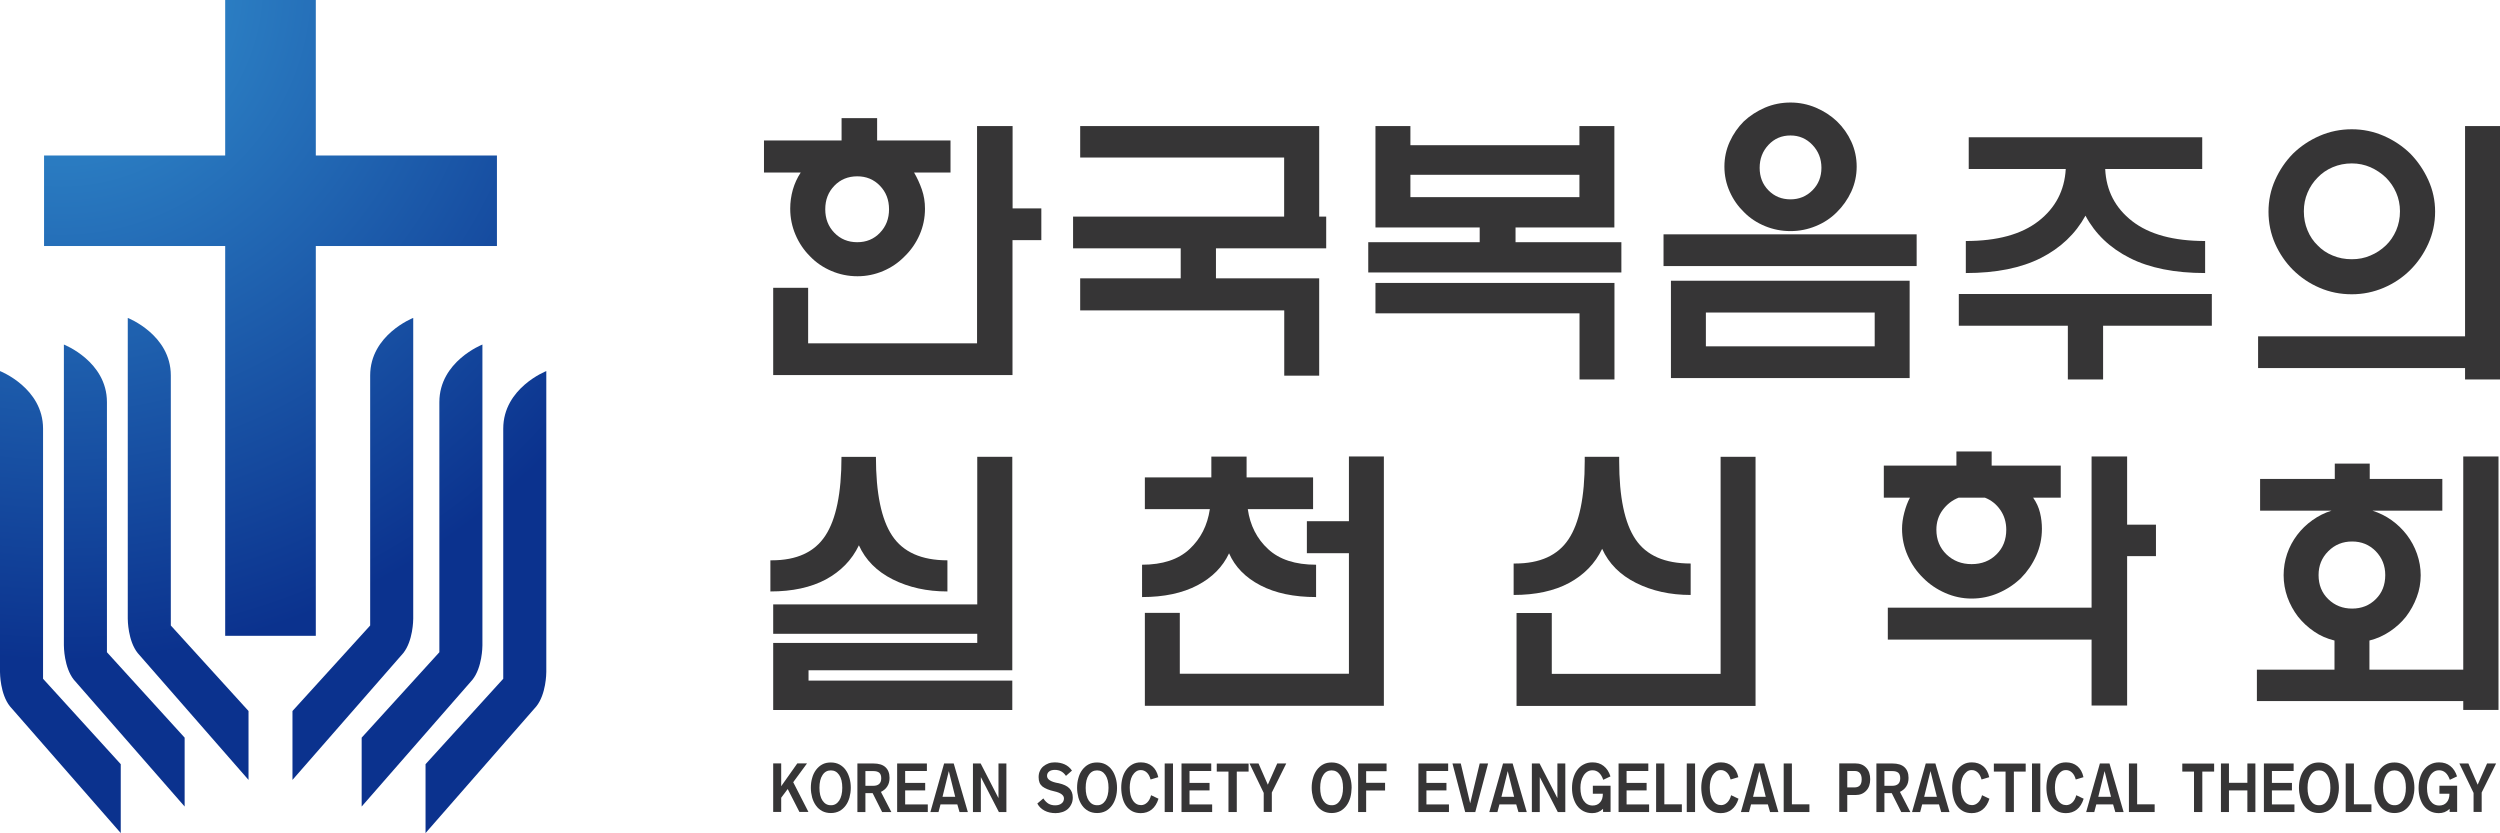 <?xml version="1.0" encoding="utf-8"?>
<!-- Generator: Adobe Illustrator 25.2.0, SVG Export Plug-In . SVG Version: 6.00 Build 0)  -->
<svg version="1.1" id="레이어_1" xmlns="http://www.w3.org/2000/svg" xmlns:xlink="http://www.w3.org/1999/xlink" x="0px"
	 y="0px" viewBox="0 0 249.68 83.2" style="enable-background:new 0 0 249.68 83.2;" xml:space="preserve">
<style type="text/css">
	.st0{fill:url(#SVGID_1_);}
	.st1{fill:url(#SVGID_2_);}
	.st2{fill:url(#SVGID_3_);}
	.st3{fill:url(#SVGID_4_);}
	.st4{fill:url(#SVGID_5_);}
	.st5{fill:url(#SVGID_6_);}
	.st6{fill:url(#SVGID_7_);}
	.st7{fill:url(#SVGID_8_);}
	.st8{fill:#363536;}
</style>
<g>
	<g>
		<g>
			<radialGradient id="SVGID_1_" cx="12.757" cy="61.786" r="2.762000e-03" gradientUnits="userSpaceOnUse">
				<stop  offset="0" style="stop-color:#3595D3"/>
				<stop  offset="1" style="stop-color:#0B328E"/>
			</radialGradient>
			<path class="st0" d="M12.76,61.79L12.76,61.79C12.76,61.78,12.76,61.79,12.76,61.79z"/>
			<radialGradient id="SVGID_2_" cx="6.168" cy="-1.463" r="67.51" gradientUnits="userSpaceOnUse">
				<stop  offset="0" style="stop-color:#3595D3"/>
				<stop  offset="1" style="stop-color:#0B328E"/>
			</radialGradient>
			<path class="st1" d="M17.06,37.5c0-4.07-4.3-5.75-4.3-5.75v30.03v0.01c0,0.14,0.02,2.21,0.99,3.43l11.07,12.67v-6.88l-7.76-8.54
				V37.5z"/>
			<radialGradient id="SVGID_3_" cx="6.168" cy="-1.466" r="67.514" gradientUnits="userSpaceOnUse">
				<stop  offset="0" style="stop-color:#3595D3"/>
				<stop  offset="1" style="stop-color:#0B328E"/>
			</radialGradient>
			<path class="st2" d="M10.68,40.16c0-4.07-4.3-5.75-4.3-5.75v30.03v0.01c0,0.14,0.02,2.21,0.99,3.43l11.07,12.67v-6.88l-7.76-8.53
				V40.16z"/>
			<radialGradient id="SVGID_4_" cx="6.169" cy="-1.463" r="67.51" gradientUnits="userSpaceOnUse">
				<stop  offset="0" style="stop-color:#3595D3"/>
				<stop  offset="1" style="stop-color:#0B328E"/>
			</radialGradient>
			<path class="st3" d="M4.3,42.81c0-4.07-4.3-5.75-4.3-5.75V67.1v0.01c0,0.14,0.02,2.21,0.99,3.43L12.06,83.2v-6.88L4.3,67.79
				V42.81z"/>
			<radialGradient id="SVGID_5_" cx="6.167" cy="-1.463" r="67.511" gradientUnits="userSpaceOnUse">
				<stop  offset="0" style="stop-color:#3595D3"/>
				<stop  offset="1" style="stop-color:#0B328E"/>
			</radialGradient>
			<path class="st4" d="M36.97,37.5c0-4.07,4.3-5.75,4.3-5.75v30.03v0.01c0,0.14-0.02,2.21-0.99,3.43L29.21,77.89v-6.88l7.76-8.54
				V37.5z"/>
			<radialGradient id="SVGID_6_" cx="6.167" cy="-1.466" r="67.514" gradientUnits="userSpaceOnUse">
				<stop  offset="0" style="stop-color:#3595D3"/>
				<stop  offset="1" style="stop-color:#0B328E"/>
			</radialGradient>
			<path class="st5" d="M43.88,40.16c0-4.07,4.3-5.75,4.3-5.75v30.03v0.01c0,0.14-0.02,2.21-0.99,3.43L36.12,80.55v-6.88l7.76-8.53
				V40.16z"/>
			<radialGradient id="SVGID_7_" cx="6.167" cy="-1.463" r="67.511" gradientUnits="userSpaceOnUse">
				<stop  offset="0" style="stop-color:#3595D3"/>
				<stop  offset="1" style="stop-color:#0B328E"/>
			</radialGradient>
			<path class="st6" d="M50.26,42.81c0-4.07,4.3-5.75,4.3-5.75V67.1v0.01c0,0.14-0.02,2.21-0.99,3.43L42.5,83.2v-6.88l7.76-8.53
				V42.81z"/>
		</g>
		<radialGradient id="SVGID_8_" cx="6.169" cy="-1.466" r="67.512" gradientUnits="userSpaceOnUse">
			<stop  offset="0" style="stop-color:#3595D3"/>
			<stop  offset="1" style="stop-color:#0B328E"/>
		</radialGradient>
		<polygon class="st7" points="49.63,15.53 31.54,15.53 31.54,0 22.49,0 22.49,15.53 4.4,15.53 4.4,24.57 22.49,24.57 22.49,63.5 
			31.54,63.5 31.54,24.57 49.63,24.57 		"/>
	</g>
	<g>
		<path class="st8" d="M87.59,14.03h7.34v3.2h-3.64c0.31,0.53,0.57,1.1,0.78,1.7c0.21,0.61,0.31,1.24,0.31,1.91
			c0,0.92-0.18,1.79-0.54,2.61c-0.36,0.82-0.86,1.54-1.48,2.14c-0.61,0.63-1.32,1.12-2.14,1.47c-0.82,0.35-1.68,0.53-2.58,0.53
			c-0.92,0-1.79-0.18-2.61-0.53c-0.82-0.35-1.54-0.84-2.14-1.47c-0.61-0.61-1.09-1.32-1.44-2.14c-0.35-0.82-0.53-1.69-0.53-2.61
			c0-0.65,0.09-1.28,0.26-1.89c0.18-0.62,0.44-1.19,0.79-1.72h-3.67v-3.2h7.75V11.8h3.55V14.03z M80.72,34.29h16.86v-21.7h3.55v8.22
			H104v3.17h-2.88v13.48h-23.9v-8.72h3.49V34.29z M87.88,23.25c0.61-0.63,0.91-1.41,0.91-2.35c0-0.94-0.3-1.72-0.91-2.35
			c-0.61-0.63-1.36-0.94-2.26-0.94c-0.92,0-1.68,0.31-2.29,0.94c-0.61,0.63-0.91,1.41-0.91,2.35c0,0.94,0.3,1.72,0.91,2.35
			c0.61,0.63,1.37,0.94,2.29,0.94C86.52,24.19,87.28,23.88,87.88,23.25z"/>
		<path class="st8" d="M107.88,15.73v-3.14h23.87v9.04h0.7v3.17h-11.01v3h10.31v9.72h-3.49V31h-20.38v-3.2h10.04v-3h-10.75v-3.17
			h21.08v-5.9H107.88z"/>
		<path class="st8" d="M147.79,22.72h-10.42V12.59h3.49v1.91h16.88v-1.91h3.49v10.13h-9.87v1.47h10.57v3.02h-25.28v-3.02h11.13
			V22.72z M161.24,28.27v9.63h-3.49v-6.61h-20.38v-3.03H161.24z M140.86,17.46v2.23h16.88v-2.23H140.86z"/>
		<path class="st8" d="M191.42,23.4v3.17h-25.28V23.4H191.42z M190.72,28.04v9.72h-23.84v-9.72H190.72z M170.37,31.21v3.38h16.86
			v-3.38H170.37z M184.89,19.14c-0.36,0.78-0.85,1.47-1.45,2.06c-0.59,0.59-1.28,1.05-2.09,1.38c-0.8,0.33-1.64,0.5-2.53,0.5
			c-0.9,0-1.75-0.17-2.55-0.5c-0.8-0.33-1.5-0.79-2.08-1.38c-0.61-0.59-1.09-1.27-1.44-2.06c-0.35-0.78-0.53-1.62-0.53-2.5
			s0.18-1.71,0.53-2.48c0.35-0.77,0.82-1.45,1.41-2.04c0.61-0.57,1.31-1.02,2.11-1.37c0.8-0.34,1.65-0.51,2.55-0.51
			c0.88,0,1.72,0.17,2.53,0.51c0.8,0.34,1.51,0.8,2.11,1.37c0.61,0.59,1.09,1.27,1.44,2.04c0.35,0.77,0.53,1.6,0.53,2.48
			S185.25,18.35,184.89,19.14z M176.62,14.47c-0.59,0.63-0.88,1.39-0.88,2.29s0.29,1.65,0.88,2.25c0.59,0.6,1.32,0.9,2.2,0.9
			c0.86,0,1.59-0.3,2.19-0.9c0.6-0.6,0.9-1.35,0.9-2.25s-0.3-1.66-0.9-2.29c-0.6-0.63-1.33-0.94-2.19-0.94
			C177.94,13.53,177.21,13.84,176.62,14.47z"/>
		<path class="st8" d="M220.9,29.36v3.17h-10.86v5.37h-3.52v-5.37h-10.89v-3.17H220.9z M219.94,16.88h-9.69
			c0.1,2.15,1,3.89,2.7,5.21c1.7,1.32,4.13,1.98,7.28,1.98v3.2c-3.03,0-5.54-0.5-7.52-1.5c-1.98-1-3.46-2.41-4.43-4.23
			c-1,1.82-2.49,3.23-4.46,4.23c-1.98,1-4.47,1.5-7.49,1.5v-3.2c3.13,0,5.55-0.66,7.25-1.98c1.7-1.32,2.61-3.06,2.73-5.21h-9.69
			v-3.17h23.32V16.88z"/>
		<path class="st8" d="M249.68,37.9h-3.49v-1.14h-20.67v-3.17h20.67v-21h3.49V37.9z M238.07,13.57c1.01,0.44,1.89,1.03,2.66,1.78
			c0.74,0.76,1.34,1.64,1.79,2.63c0.45,0.99,0.68,2.04,0.68,3.16c0,1.13-0.23,2.2-0.68,3.2c-0.45,1-1.05,1.87-1.79,2.61
			c-0.76,0.76-1.65,1.36-2.66,1.79c-1.01,0.43-2.07,0.65-3.19,0.65c-1.14,0-2.21-0.21-3.22-0.65c-1.01-0.43-1.89-1.03-2.66-1.79
			c-0.74-0.74-1.34-1.62-1.78-2.61c-0.44-1-0.66-2.07-0.66-3.2c0-1.12,0.22-2.17,0.66-3.16c0.44-0.99,1.03-1.86,1.78-2.63
			c0.76-0.74,1.65-1.34,2.66-1.78c1.01-0.44,2.08-0.66,3.22-0.66C236,12.91,237.06,13.13,238.07,13.57z M232.97,16.7
			c-0.59,0.25-1.09,0.6-1.5,1.03c-0.43,0.43-0.77,0.94-1.01,1.51c-0.25,0.58-0.37,1.2-0.37,1.86c0,0.69,0.12,1.32,0.37,1.91
			c0.24,0.59,0.58,1.09,1.01,1.5c0.41,0.43,0.91,0.77,1.5,1.01c0.59,0.25,1.22,0.37,1.91,0.37c0.67,0,1.29-0.12,1.86-0.37
			c0.58-0.24,1.09-0.58,1.54-1.01c0.43-0.41,0.77-0.91,1.03-1.5c0.25-0.59,0.38-1.22,0.38-1.91c0-0.66-0.13-1.29-0.38-1.86
			c-0.25-0.58-0.6-1.08-1.03-1.51c-0.45-0.43-0.96-0.77-1.54-1.03c-0.58-0.25-1.2-0.38-1.86-0.38
			C234.2,16.32,233.56,16.45,232.97,16.7z"/>
		<path class="st8" d="M77.08,55.96c2.49,0,4.27-0.82,5.34-2.45c1.08-1.63,1.62-4.26,1.62-7.88h3.44c0,3.62,0.54,6.25,1.63,7.88
			c1.09,1.63,2.92,2.45,5.51,2.45v3.11c-2.04,0-3.85-0.4-5.45-1.2c-1.6-0.8-2.73-1.94-3.39-3.41c-0.7,1.47-1.81,2.6-3.3,3.41
			c-1.5,0.8-3.34,1.2-5.54,1.2v-3.11H77.08z M101.1,45.62v21.32H80.75v1.03h20.35v2.94H77.22v-6.7H97.6V63.3H77.22v-2.94H97.6V45.62
			H101.1z"/>
		<path class="st8" d="M118.8,54.84c1.12-1.04,1.79-2.37,2.03-3.99h-6.49v-3.17h6.64v-2.08h3.52v2.08h6.64v3.17h-6.52
			c0.23,1.62,0.91,2.96,2.03,3.99c1.12,1.04,2.71,1.56,4.79,1.56v3.23c-2.21,0-4.07-0.39-5.56-1.17c-1.5-0.78-2.54-1.85-3.13-3.2
			c-0.63,1.35-1.68,2.42-3.17,3.2c-1.49,0.78-3.33,1.17-5.52,1.17V56.4C116.1,56.4,117.69,55.88,118.8,54.84z M134.72,67.29V55.25
			h-4.2v-3.2h4.2v-6.46h3.49v24.9h-23.87v-9.28h3.49v6.08H134.72z"/>
		<path class="st8" d="M151.31,56.28c2.49,0,4.27-0.81,5.34-2.42c1.08-1.62,1.62-4.21,1.62-7.8v-0.44h3.44v0.44
			c0,3.58,0.54,6.18,1.63,7.8c1.09,1.62,2.92,2.42,5.51,2.42v3.14c-2.04,0-3.85-0.4-5.45-1.2s-2.73-1.94-3.39-3.41
			c-0.7,1.47-1.81,2.6-3.3,3.41c-1.5,0.8-3.34,1.2-5.54,1.2v-3.14H151.31z M171.84,67.29V45.62h3.49V70.5h-23.87v-9.28h3.52v6.08
			H171.84z"/>
		<path class="st8" d="M194.27,59.22c-0.84-0.37-1.58-0.87-2.2-1.5c-0.65-0.63-1.16-1.37-1.54-2.22c-0.38-0.85-0.57-1.75-0.57-2.69
			c0-0.49,0.07-1.02,0.22-1.6c0.15-0.58,0.34-1.08,0.57-1.51h-2.61v-3.2h7.25v-1.41h3.52v1.41h6.9v3.2h-2.76
			c0.33,0.47,0.56,0.97,0.69,1.51c0.13,0.54,0.19,1.07,0.19,1.6c0,0.94-0.19,1.84-0.57,2.69c-0.38,0.85-0.89,1.59-1.51,2.22
			c-0.65,0.63-1.4,1.13-2.25,1.5c-0.85,0.37-1.75,0.56-2.69,0.56C195.99,59.78,195.11,59.59,194.27,59.22z M188.54,60.69h20.35
			V45.59h3.55v6.81h2.88v3.14h-2.88v14.92h-3.55v-6.58h-20.35V60.69z M199.39,55.37c0.66-0.65,0.98-1.47,0.98-2.47
			c0-0.74-0.2-1.41-0.6-1.98c-0.4-0.58-0.92-0.98-1.54-1.22h-2.61c-0.65,0.25-1.18,0.67-1.6,1.23c-0.42,0.57-0.63,1.22-0.63,1.97
			c0,1,0.34,1.82,1.01,2.47c0.68,0.65,1.51,0.97,2.51,0.97C197.91,56.34,198.74,56.02,199.39,55.37z"/>
		<path class="st8" d="M236.94,51c0.68,0.22,1.32,0.53,1.91,0.95c0.59,0.42,1.1,0.92,1.53,1.48c0.43,0.57,0.77,1.19,1.01,1.88
			c0.24,0.69,0.37,1.4,0.37,2.14c0,0.76-0.13,1.5-0.4,2.2c-0.26,0.7-0.62,1.35-1.07,1.94c-0.45,0.57-0.99,1.06-1.62,1.48
			c-0.63,0.42-1.3,0.72-2.03,0.9v2.91h9.37V45.59h3.52v25.31h-3.52v-0.88H225.4v-3.14h7.75v-2.91c-0.74-0.18-1.42-0.47-2.04-0.9
			c-0.62-0.42-1.15-0.92-1.6-1.48c-0.45-0.59-0.8-1.23-1.06-1.94c-0.25-0.71-0.38-1.44-0.38-2.2c0-0.74,0.12-1.46,0.35-2.14
			c0.23-0.68,0.57-1.31,1-1.88c0.43-0.57,0.94-1.06,1.53-1.48c0.59-0.42,1.22-0.74,1.91-0.95h-7.14v-3.17h7.46V46.3h3.49v1.53h7.25
			V51H236.94z M232.53,55.05c-0.65,0.65-0.97,1.44-0.97,2.38c0,0.98,0.32,1.78,0.97,2.41c0.65,0.63,1.44,0.94,2.38,0.94
			c0.94,0,1.73-0.31,2.36-0.94c0.64-0.63,0.95-1.43,0.95-2.41c0-0.94-0.32-1.73-0.95-2.38c-0.64-0.65-1.42-0.97-2.36-0.97
			C233.97,54.08,233.18,54.4,232.53,55.05z"/>
		<path class="st8" d="M78.02,79.67v1.42h-0.8v-4.85h0.8v2.28l1.61-2.28h0.97l-1.38,1.88l1.52,2.97h-0.9l-1.17-2.29L78.02,79.67z"/>
		<path class="st8" d="M84.84,79.65c-0.09,0.31-0.21,0.57-0.38,0.8c-0.17,0.23-0.38,0.42-0.62,0.55c-0.25,0.13-0.54,0.2-0.86,0.2
			c-0.33,0-0.62-0.07-0.87-0.2c-0.25-0.14-0.46-0.32-0.62-0.55c-0.17-0.23-0.29-0.5-0.38-0.8c-0.08-0.31-0.13-0.63-0.13-0.97
			c0-0.34,0.04-0.67,0.13-0.97c0.08-0.31,0.21-0.58,0.38-0.81c0.17-0.23,0.38-0.42,0.62-0.55c0.25-0.14,0.54-0.2,0.87-0.2
			c0.33,0,0.61,0.07,0.86,0.2c0.25,0.14,0.46,0.32,0.62,0.55c0.17,0.23,0.29,0.5,0.38,0.81c0.09,0.31,0.13,0.63,0.13,0.97
			C84.97,79.03,84.92,79.35,84.84,79.65z M83.81,79.96c0.2-0.31,0.31-0.74,0.31-1.28c0-0.55-0.1-0.97-0.31-1.28
			c-0.21-0.31-0.48-0.46-0.83-0.46c-0.35,0-0.63,0.15-0.83,0.46c-0.21,0.31-0.31,0.74-0.31,1.28c0,0.54,0.1,0.97,0.31,1.28
			c0.21,0.31,0.48,0.46,0.83,0.46C83.32,80.43,83.6,80.27,83.81,79.96z"/>
		<path class="st8" d="M86.43,79.21v1.89h-0.8v-4.85h1.59c0.54,0,0.94,0.12,1.21,0.37c0.27,0.25,0.41,0.6,0.41,1.07
			c0,0.33-0.07,0.61-0.22,0.84c-0.14,0.23-0.36,0.42-0.64,0.56l1.04,2.01H88.1l-0.95-1.89H86.43z M86.43,77.01v1.47h0.78
			c0.26,0,0.46-0.06,0.6-0.19c0.13-0.12,0.2-0.31,0.2-0.56s-0.06-0.43-0.19-0.55c-0.13-0.11-0.32-0.17-0.58-0.17H86.43z"/>
		<path class="st8" d="M92.66,80.34v0.76H89.6v-4.85h2.97V77H90.4v1.19h2v0.75h-2v1.4H92.66z"/>
		<path class="st8" d="M94.29,76.25h0.96l1.41,4.85h-0.83l-0.22-0.76h-1.68l-0.2,0.76h-0.81L94.29,76.25z M94.76,77.01l-0.63,2.57
			h1.27L94.76,77.01z"/>
		<path class="st8" d="M97.96,77.61v3.49h-0.79v-4.85h0.77l1.78,3.46v-3.46h0.79v4.85h-0.75L97.96,77.61z"/>
		<path class="st8" d="M104.2,79.74c0.17,0.26,0.35,0.43,0.54,0.54c0.19,0.1,0.4,0.15,0.64,0.15c0.26,0,0.48-0.06,0.64-0.19
			c0.16-0.12,0.24-0.29,0.24-0.5c0-0.16-0.08-0.3-0.24-0.42c-0.16-0.12-0.41-0.22-0.73-0.29c-0.27-0.06-0.5-0.13-0.69-0.21
			c-0.19-0.08-0.36-0.17-0.49-0.27c-0.13-0.11-0.23-0.24-0.29-0.39c-0.06-0.15-0.09-0.33-0.09-0.54c0-0.24,0.04-0.45,0.13-0.63
			c0.08-0.18,0.2-0.34,0.35-0.46c0.15-0.12,0.32-0.22,0.51-0.29c0.19-0.07,0.4-0.1,0.61-0.1c0.38,0,0.71,0.07,1,0.2
			c0.29,0.13,0.54,0.34,0.73,0.62l-0.6,0.53c-0.14-0.21-0.3-0.36-0.49-0.46c-0.19-0.1-0.4-0.14-0.62-0.14
			c-0.24,0-0.43,0.05-0.57,0.16c-0.14,0.11-0.21,0.25-0.21,0.44c0,0.18,0.1,0.33,0.29,0.45c0.19,0.12,0.48,0.22,0.87,0.28
			c0.49,0.11,0.85,0.28,1.07,0.51c0.22,0.23,0.34,0.53,0.34,0.92c0,0.26-0.05,0.49-0.15,0.68c-0.09,0.19-0.22,0.36-0.37,0.49
			c-0.16,0.13-0.34,0.23-0.55,0.29c-0.21,0.07-0.42,0.1-0.65,0.1c-0.41,0-0.78-0.08-1.1-0.25s-0.56-0.4-0.72-0.71L104.2,79.74z"/>
		<path class="st8" d="M111.43,79.65c-0.09,0.31-0.21,0.57-0.38,0.8c-0.17,0.23-0.38,0.42-0.62,0.55c-0.25,0.13-0.54,0.2-0.86,0.2
			c-0.33,0-0.62-0.07-0.87-0.2c-0.25-0.14-0.46-0.32-0.62-0.55c-0.17-0.23-0.29-0.5-0.38-0.8c-0.08-0.31-0.13-0.63-0.13-0.97
			c0-0.34,0.04-0.67,0.13-0.97c0.08-0.31,0.21-0.58,0.38-0.81c0.17-0.23,0.38-0.42,0.62-0.55c0.25-0.14,0.54-0.2,0.87-0.2
			c0.33,0,0.61,0.07,0.86,0.2c0.25,0.14,0.46,0.32,0.62,0.55c0.17,0.23,0.29,0.5,0.38,0.81c0.09,0.31,0.13,0.63,0.13,0.97
			C111.56,79.03,111.52,79.35,111.43,79.65z M110.4,79.96c0.2-0.31,0.31-0.74,0.31-1.28c0-0.55-0.1-0.97-0.31-1.28
			c-0.21-0.31-0.48-0.46-0.83-0.46c-0.35,0-0.63,0.15-0.83,0.46c-0.21,0.31-0.31,0.74-0.31,1.28c0,0.54,0.1,0.97,0.31,1.28
			c0.21,0.31,0.48,0.46,0.83,0.46C109.92,80.43,110.19,80.27,110.4,79.96z"/>
		<path class="st8" d="M115.7,79.77c-0.15,0.48-0.38,0.84-0.68,1.08c-0.3,0.24-0.67,0.36-1.09,0.36c-0.33,0-0.63-0.07-0.87-0.2
			c-0.25-0.14-0.45-0.32-0.61-0.55c-0.16-0.23-0.28-0.51-0.35-0.82c-0.08-0.31-0.12-0.64-0.12-0.98c0-0.33,0.04-0.65,0.12-0.96
			c0.08-0.3,0.2-0.57,0.37-0.8c0.16-0.23,0.37-0.41,0.61-0.55c0.24-0.14,0.53-0.21,0.86-0.21c0.45,0,0.83,0.13,1.13,0.38
			s0.51,0.62,0.61,1.1l-0.77,0.23c-0.08-0.3-0.2-0.53-0.37-0.69c-0.17-0.16-0.37-0.25-0.6-0.25c-0.2,0-0.36,0.05-0.5,0.16
			c-0.14,0.1-0.25,0.24-0.35,0.4c-0.09,0.17-0.16,0.35-0.2,0.56c-0.04,0.21-0.06,0.41-0.06,0.62c0,0.55,0.1,0.98,0.31,1.29
			c0.21,0.32,0.49,0.47,0.82,0.47c0.23,0,0.43-0.09,0.61-0.26c0.18-0.17,0.31-0.42,0.39-0.73L115.7,79.77z"/>
		<path class="st8" d="M117.15,76.25v4.85h-0.83v-4.85H117.15z"/>
		<path class="st8" d="M121.06,80.34v0.76H118v-4.85h2.97V77h-2.17v1.19h2v0.75h-2v1.4H121.06z"/>
		<path class="st8" d="M122.69,81.1v-4.04h-1.17v-0.8h3.18v0.8h-1.18v4.04H122.69z"/>
		<path class="st8" d="M126.21,81.1v-1.91l-1.42-2.94h0.9l0.93,2.12l0.94-2.12h0.9l-1.44,2.9v1.94H126.21z"/>
		<path class="st8" d="M134.86,79.65c-0.09,0.31-0.21,0.57-0.38,0.8c-0.17,0.23-0.38,0.42-0.62,0.55c-0.25,0.13-0.54,0.2-0.86,0.2
			c-0.33,0-0.62-0.07-0.87-0.2c-0.25-0.14-0.46-0.32-0.62-0.55c-0.17-0.23-0.29-0.5-0.38-0.8c-0.08-0.31-0.13-0.63-0.13-0.97
			c0-0.34,0.04-0.67,0.13-0.97c0.08-0.31,0.21-0.58,0.38-0.81c0.17-0.23,0.38-0.42,0.62-0.55c0.25-0.14,0.54-0.2,0.87-0.2
			c0.33,0,0.61,0.07,0.86,0.2c0.25,0.14,0.46,0.32,0.62,0.55c0.17,0.23,0.29,0.5,0.38,0.81c0.09,0.31,0.13,0.63,0.13,0.97
			C134.98,79.03,134.94,79.35,134.86,79.65z M133.82,79.96c0.2-0.31,0.31-0.74,0.31-1.28c0-0.55-0.1-0.97-0.31-1.28
			c-0.21-0.31-0.48-0.46-0.83-0.46c-0.35,0-0.63,0.15-0.83,0.46c-0.21,0.31-0.31,0.74-0.31,1.28c0,0.54,0.1,0.97,0.31,1.28
			c0.21,0.31,0.48,0.46,0.83,0.46C133.34,80.43,133.62,80.27,133.82,79.96z"/>
		<path class="st8" d="M136.44,78.94v2.16h-0.8v-4.85h2.84v0.77h-2.04v1.16h1.89v0.77H136.44z"/>
		<path class="st8" d="M144.71,80.34v0.76h-3.05v-4.85h2.97V77h-2.17v1.19h2v0.75h-2v1.4H144.71z"/>
		<path class="st8" d="M148.62,76.25l-1.28,4.85h-1.01l-1.27-4.85h0.83l0.94,3.98l0.95-3.98H148.62z"/>
		<path class="st8" d="M150.11,76.25h0.96l1.41,4.85h-0.83l-0.22-0.76h-1.68l-0.2,0.76h-0.81L150.11,76.25z M150.58,77.01
			l-0.63,2.57h1.27L150.58,77.01z"/>
		<path class="st8" d="M153.78,77.61v3.49h-0.79v-4.85h0.77l1.78,3.46v-3.46h0.79v4.85h-0.75L153.78,77.61z"/>
		<path class="st8" d="M159.08,79.25v-0.78h1.77v2.62h-0.75v-0.31c-0.16,0.15-0.33,0.26-0.51,0.33c-0.18,0.07-0.37,0.1-0.58,0.1
			c-0.33,0-0.61-0.07-0.87-0.2c-0.25-0.13-0.46-0.31-0.63-0.54c-0.17-0.23-0.29-0.5-0.38-0.8c-0.09-0.3-0.13-0.62-0.13-0.96
			c0-0.35,0.04-0.68,0.13-0.99c0.09-0.31,0.21-0.58,0.39-0.82c0.17-0.23,0.38-0.42,0.64-0.55c0.26-0.14,0.55-0.21,0.89-0.21
			c0.44,0,0.81,0.12,1.11,0.36c0.31,0.24,0.53,0.58,0.68,1.04l-0.72,0.34c-0.11-0.31-0.25-0.55-0.43-0.71
			c-0.18-0.16-0.39-0.24-0.64-0.24c-0.2,0-0.38,0.05-0.53,0.15c-0.15,0.1-0.28,0.23-0.38,0.4c-0.1,0.16-0.18,0.35-0.23,0.56
			c-0.05,0.21-0.07,0.42-0.07,0.64c0,0.55,0.11,0.98,0.33,1.3c0.22,0.31,0.52,0.47,0.89,0.47c0.31,0,0.56-0.1,0.74-0.31
			c0.19-0.21,0.28-0.49,0.28-0.86v-0.01H159.08z"/>
		<path class="st8" d="M164.7,80.34v0.76h-3.05v-4.85h2.97V77h-2.17v1.19h2v0.75h-2v1.4H164.7z"/>
		<path class="st8" d="M167.97,80.33v0.77h-2.57v-4.85h0.82v4.08H167.97z"/>
		<path class="st8" d="M169.29,76.25v4.85h-0.83v-4.85H169.29z"/>
		<path class="st8" d="M173.63,79.77c-0.15,0.48-0.38,0.84-0.68,1.08c-0.3,0.24-0.66,0.36-1.09,0.36c-0.33,0-0.63-0.07-0.87-0.2
			c-0.25-0.14-0.45-0.32-0.61-0.55c-0.16-0.23-0.28-0.51-0.35-0.82c-0.08-0.31-0.12-0.64-0.12-0.98c0-0.33,0.04-0.65,0.12-0.96
			c0.08-0.3,0.2-0.57,0.37-0.8c0.16-0.23,0.37-0.41,0.61-0.55c0.24-0.14,0.53-0.21,0.86-0.21c0.45,0,0.83,0.13,1.13,0.38
			c0.3,0.25,0.51,0.62,0.61,1.1l-0.77,0.23c-0.08-0.3-0.2-0.53-0.37-0.69c-0.17-0.16-0.37-0.25-0.6-0.25c-0.2,0-0.36,0.05-0.5,0.16
			s-0.25,0.24-0.35,0.4c-0.09,0.17-0.16,0.35-0.2,0.56c-0.04,0.21-0.06,0.41-0.06,0.62c0,0.55,0.1,0.98,0.31,1.29
			c0.21,0.32,0.49,0.47,0.82,0.47c0.23,0,0.43-0.09,0.61-0.26c0.18-0.17,0.31-0.42,0.39-0.73L173.63,79.77z"/>
		<path class="st8" d="M175.24,76.25h0.96l1.41,4.85h-0.83l-0.22-0.76h-1.68l-0.2,0.76h-0.81L175.24,76.25z M175.71,77.01
			l-0.63,2.57h1.27L175.71,77.01z"/>
		<path class="st8" d="M180.71,80.33v0.77h-2.57v-4.85h0.82v4.08H180.71z"/>
		<path class="st8" d="M184.49,79.4v1.69h-0.8v-4.85h1.57c0.48,0,0.85,0.14,1.12,0.43c0.27,0.28,0.4,0.67,0.4,1.16
			c0,0.48-0.13,0.86-0.4,1.14c-0.27,0.29-0.62,0.43-1.06,0.43H184.49z M184.49,77v1.64h0.73c0.23,0,0.41-0.07,0.53-0.2
			c0.12-0.13,0.18-0.34,0.18-0.61c0-0.27-0.06-0.48-0.18-0.62c-0.12-0.14-0.29-0.21-0.51-0.21H184.49z"/>
		<path class="st8" d="M188.2,79.21v1.89h-0.8v-4.85h1.59c0.54,0,0.94,0.12,1.21,0.37c0.27,0.25,0.41,0.6,0.41,1.07
			c0,0.33-0.07,0.61-0.22,0.84c-0.14,0.23-0.36,0.42-0.64,0.56l1.04,2.01h-0.91l-0.95-1.89H188.2z M188.2,77.01v1.47h0.78
			c0.26,0,0.46-0.06,0.6-0.19c0.13-0.12,0.2-0.31,0.2-0.56s-0.06-0.43-0.19-0.55c-0.13-0.11-0.32-0.17-0.58-0.17H188.2z"/>
		<path class="st8" d="M192.33,76.25h0.96l1.41,4.85h-0.83l-0.22-0.76h-1.68l-0.2,0.76h-0.81L192.33,76.25z M192.8,77.01l-0.63,2.57
			h1.27L192.8,77.01z"/>
		<path class="st8" d="M198.69,79.77c-0.15,0.48-0.38,0.84-0.68,1.08c-0.3,0.24-0.66,0.36-1.09,0.36c-0.33,0-0.63-0.07-0.87-0.2
			c-0.25-0.14-0.45-0.32-0.61-0.55c-0.16-0.23-0.28-0.51-0.35-0.82c-0.08-0.31-0.12-0.64-0.12-0.98c0-0.33,0.04-0.65,0.12-0.96
			c0.08-0.3,0.2-0.57,0.37-0.8c0.16-0.23,0.37-0.41,0.61-0.55c0.24-0.14,0.53-0.21,0.86-0.21c0.45,0,0.83,0.13,1.13,0.38
			c0.3,0.25,0.51,0.62,0.61,1.1l-0.77,0.23c-0.08-0.3-0.2-0.53-0.37-0.69c-0.17-0.16-0.37-0.25-0.6-0.25c-0.2,0-0.36,0.05-0.5,0.16
			s-0.25,0.24-0.35,0.4c-0.09,0.17-0.16,0.35-0.2,0.56c-0.04,0.21-0.06,0.41-0.06,0.62c0,0.55,0.1,0.98,0.31,1.29
			c0.21,0.32,0.49,0.47,0.82,0.47c0.23,0,0.43-0.09,0.61-0.26c0.18-0.17,0.31-0.42,0.39-0.73L198.69,79.77z"/>
		<path class="st8" d="M200.3,81.1v-4.04h-1.17v-0.8h3.18v0.8h-1.18v4.04H200.3z"/>
		<path class="st8" d="M203.77,76.25v4.85h-0.83v-4.85H203.77z"/>
		<path class="st8" d="M208.1,79.77c-0.15,0.48-0.38,0.84-0.68,1.08c-0.3,0.24-0.67,0.36-1.09,0.36c-0.33,0-0.63-0.07-0.87-0.2
			c-0.25-0.14-0.45-0.32-0.61-0.55c-0.16-0.23-0.28-0.51-0.35-0.82c-0.08-0.31-0.12-0.64-0.12-0.98c0-0.33,0.04-0.65,0.12-0.96
			c0.08-0.3,0.2-0.57,0.37-0.8c0.16-0.23,0.37-0.41,0.61-0.55c0.24-0.14,0.53-0.21,0.86-0.21c0.45,0,0.83,0.13,1.13,0.38
			c0.3,0.25,0.51,0.62,0.61,1.1l-0.77,0.23c-0.08-0.3-0.2-0.53-0.37-0.69c-0.17-0.16-0.37-0.25-0.6-0.25c-0.2,0-0.36,0.05-0.5,0.16
			c-0.14,0.1-0.25,0.24-0.35,0.4c-0.09,0.17-0.16,0.35-0.2,0.56c-0.04,0.21-0.06,0.41-0.06,0.62c0,0.55,0.1,0.98,0.31,1.29
			c0.21,0.32,0.49,0.47,0.82,0.47c0.23,0,0.43-0.09,0.61-0.26c0.18-0.17,0.31-0.42,0.39-0.73L208.1,79.77z"/>
		<path class="st8" d="M209.72,76.25h0.96l1.41,4.85h-0.83l-0.22-0.76h-1.68l-0.2,0.76h-0.81L209.72,76.25z M210.19,77.01
			l-0.63,2.57h1.27L210.19,77.01z"/>
		<path class="st8" d="M215.19,80.33v0.77h-2.57v-4.85h0.82v4.08H215.19z"/>
		<path class="st8" d="M219.12,81.1v-4.04h-1.17v-0.8h3.18v0.8h-1.18v4.04H219.12z"/>
		<path class="st8" d="M222.61,78.94v2.16h-0.8v-4.85h0.8v1.93h1.84v-1.93h0.8v4.85h-0.8v-2.16H222.61z"/>
		<path class="st8" d="M229.15,80.34v0.76h-3.05v-4.85h2.97V77h-2.17v1.19h2v0.75h-2v1.4H229.15z"/>
		<path class="st8" d="M233.46,79.65c-0.09,0.31-0.21,0.57-0.38,0.8c-0.17,0.23-0.38,0.42-0.62,0.55c-0.25,0.13-0.54,0.2-0.86,0.2
			c-0.33,0-0.62-0.07-0.87-0.2c-0.25-0.14-0.46-0.32-0.62-0.55c-0.17-0.23-0.29-0.5-0.38-0.8c-0.08-0.31-0.13-0.63-0.13-0.97
			c0-0.34,0.04-0.67,0.13-0.97c0.08-0.31,0.21-0.58,0.38-0.81c0.17-0.23,0.38-0.42,0.62-0.55c0.25-0.14,0.54-0.2,0.87-0.2
			c0.33,0,0.61,0.07,0.86,0.2c0.25,0.14,0.46,0.32,0.62,0.55c0.17,0.23,0.29,0.5,0.38,0.81c0.09,0.31,0.13,0.63,0.13,0.97
			C233.59,79.03,233.54,79.35,233.46,79.65z M232.43,79.96c0.2-0.31,0.31-0.74,0.31-1.28c0-0.55-0.1-0.97-0.31-1.28
			c-0.21-0.31-0.48-0.46-0.83-0.46c-0.35,0-0.63,0.15-0.83,0.46c-0.21,0.31-0.31,0.74-0.31,1.28c0,0.54,0.1,0.97,0.31,1.28
			c0.21,0.31,0.48,0.46,0.83,0.46C231.94,80.43,232.22,80.27,232.43,79.96z"/>
		<path class="st8" d="M236.84,80.33v0.77h-2.57v-4.85h0.82v4.08H236.84z"/>
		<path class="st8" d="M241,79.65c-0.09,0.31-0.21,0.57-0.38,0.8c-0.17,0.23-0.38,0.42-0.62,0.55c-0.25,0.13-0.54,0.2-0.86,0.2
			c-0.33,0-0.62-0.07-0.87-0.2c-0.25-0.14-0.46-0.32-0.62-0.55c-0.17-0.23-0.29-0.5-0.38-0.8c-0.08-0.31-0.13-0.63-0.13-0.97
			c0-0.34,0.04-0.67,0.13-0.97c0.08-0.31,0.21-0.58,0.38-0.81c0.17-0.23,0.38-0.42,0.62-0.55c0.25-0.14,0.54-0.2,0.87-0.2
			c0.33,0,0.61,0.07,0.86,0.2c0.25,0.14,0.46,0.32,0.62,0.55c0.17,0.23,0.29,0.5,0.38,0.81c0.09,0.31,0.13,0.63,0.13,0.97
			C241.13,79.03,241.08,79.35,241,79.65z M239.97,79.96c0.2-0.31,0.31-0.74,0.31-1.28c0-0.55-0.1-0.97-0.31-1.28
			c-0.21-0.31-0.48-0.46-0.83-0.46c-0.35,0-0.63,0.15-0.83,0.46s-0.31,0.74-0.31,1.28c0,0.54,0.1,0.97,0.31,1.28
			s0.48,0.46,0.83,0.46C239.48,80.43,239.76,80.27,239.97,79.96z"/>
		<path class="st8" d="M243.63,79.25v-0.78h1.77v2.62h-0.75v-0.31c-0.16,0.15-0.33,0.26-0.51,0.33c-0.18,0.07-0.37,0.1-0.58,0.1
			c-0.33,0-0.61-0.07-0.87-0.2c-0.25-0.13-0.46-0.31-0.63-0.54c-0.17-0.23-0.29-0.5-0.38-0.8c-0.09-0.3-0.13-0.62-0.13-0.96
			c0-0.35,0.04-0.68,0.13-0.99c0.09-0.31,0.21-0.58,0.39-0.82c0.17-0.23,0.38-0.42,0.64-0.55c0.26-0.14,0.55-0.21,0.89-0.21
			c0.44,0,0.81,0.12,1.11,0.36c0.31,0.24,0.53,0.58,0.68,1.04l-0.72,0.34c-0.11-0.31-0.25-0.55-0.43-0.71
			c-0.18-0.16-0.39-0.24-0.64-0.24c-0.2,0-0.38,0.05-0.53,0.15c-0.15,0.1-0.28,0.23-0.38,0.4c-0.1,0.16-0.18,0.35-0.23,0.56
			c-0.05,0.21-0.07,0.42-0.07,0.64c0,0.55,0.11,0.98,0.33,1.3c0.22,0.31,0.52,0.47,0.89,0.47c0.31,0,0.56-0.1,0.74-0.31
			c0.19-0.21,0.28-0.49,0.28-0.86v-0.01H243.63z"/>
		<path class="st8" d="M247.04,81.1v-1.91l-1.42-2.94h0.9l0.93,2.12l0.94-2.12h0.9l-1.44,2.9v1.94H247.04z"/>
	</g>
</g>
</svg>
